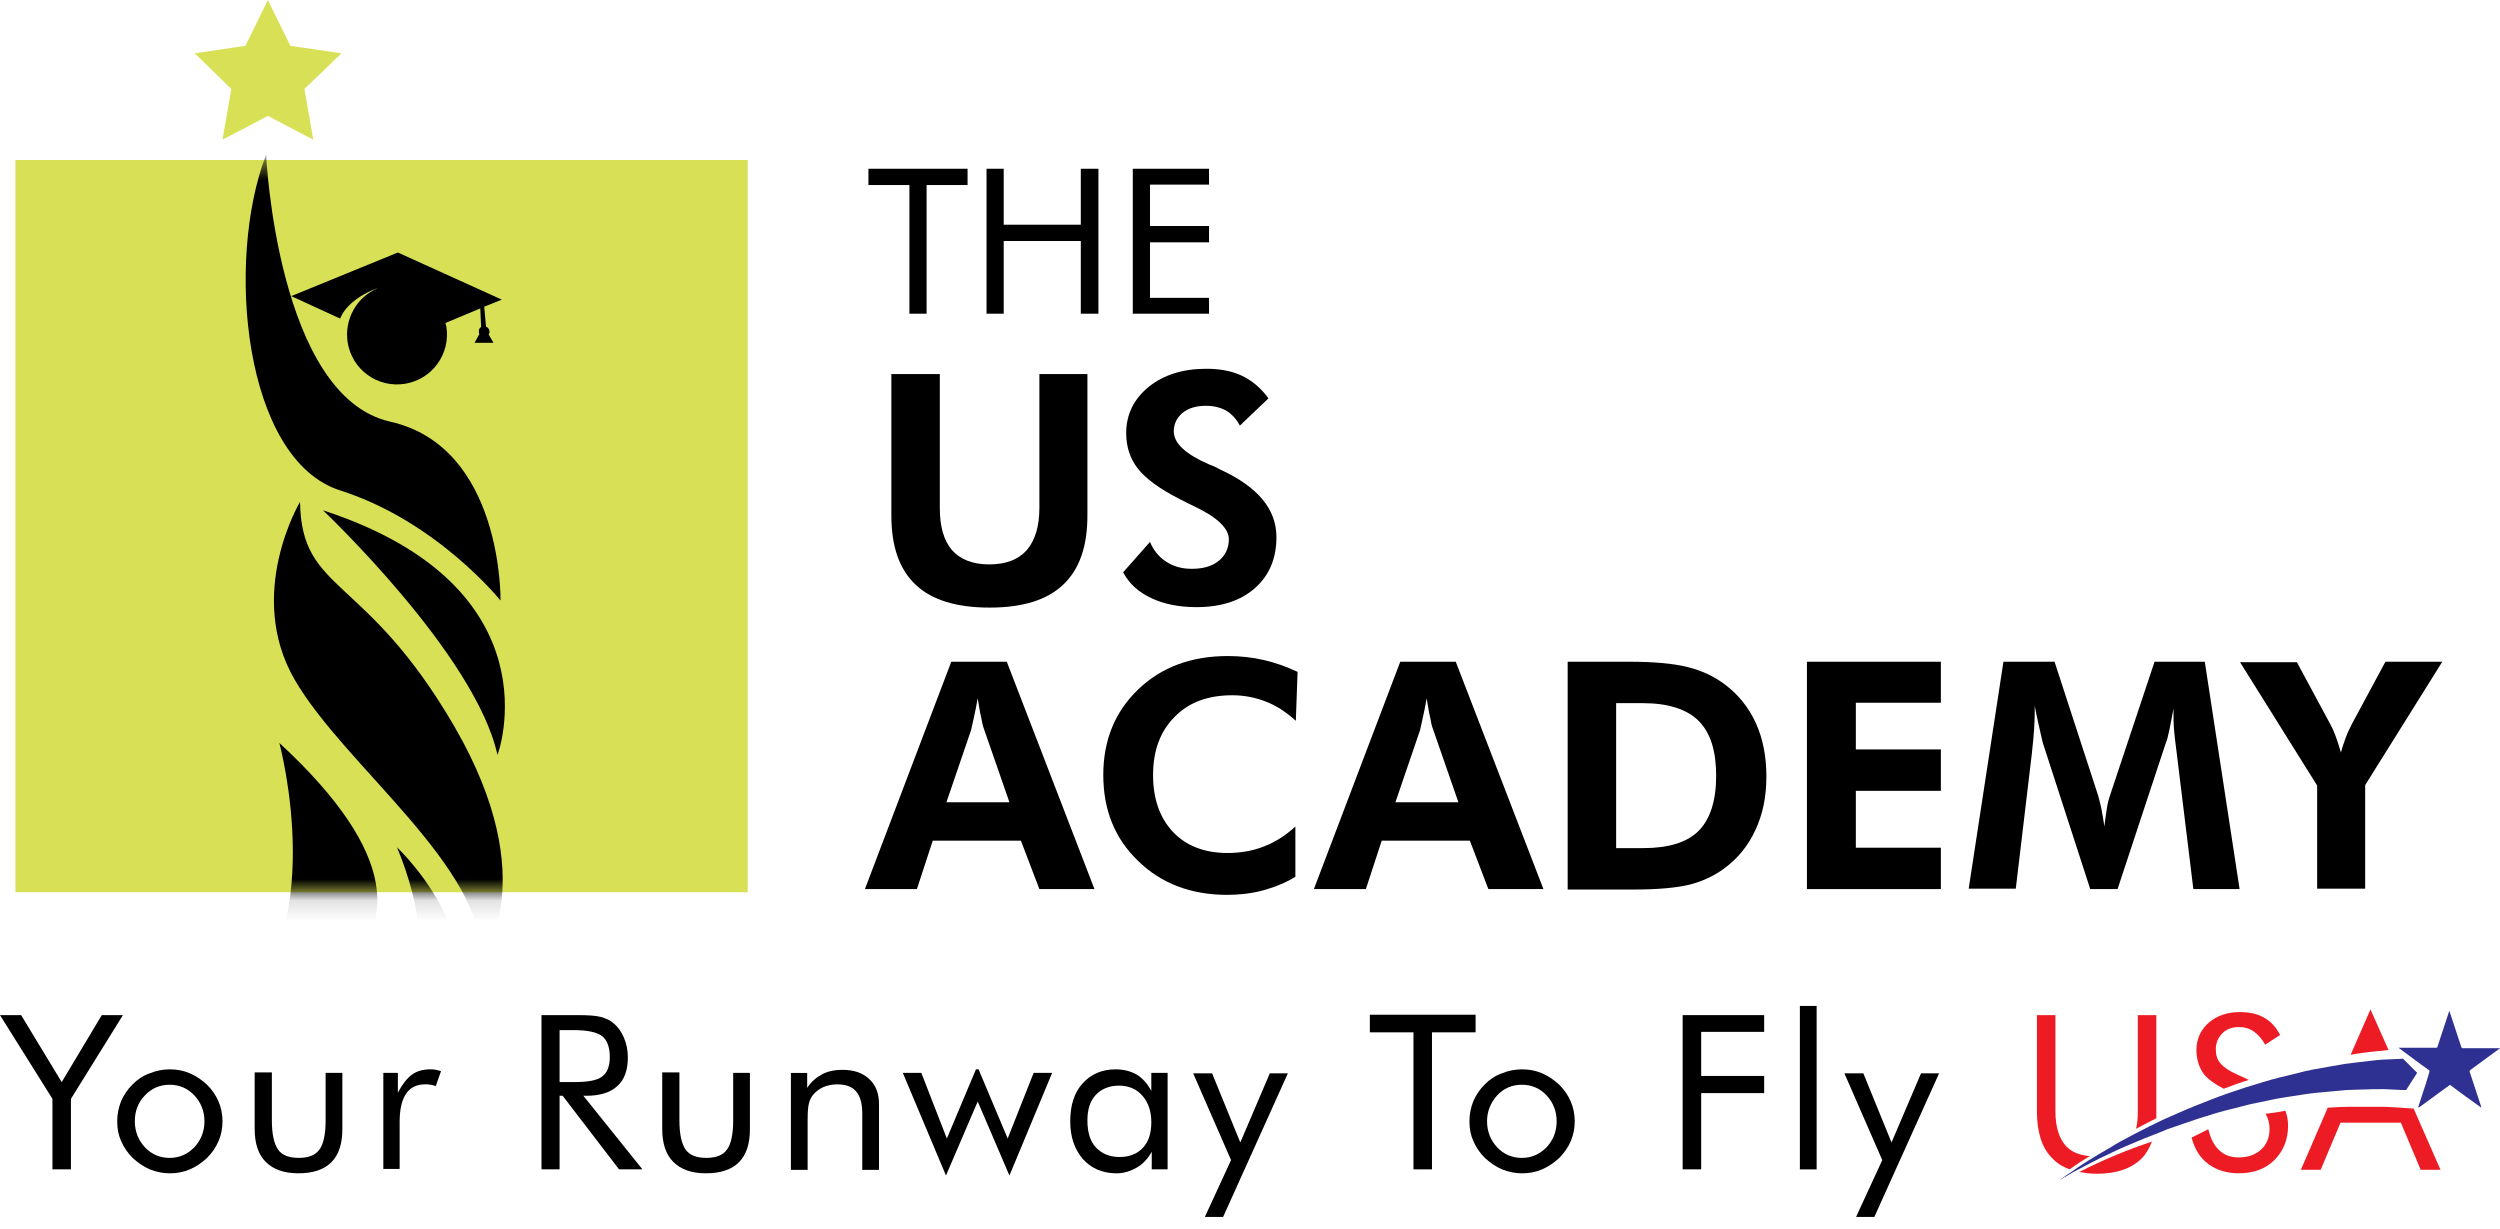 <svg width="118" height="58" viewBox="0 0 118 58" fill="none" xmlns="http://www.w3.org/2000/svg">
<g clip-path="url(#clip0_334_3179)">
<path d="M42.924 14.807V8.734H40.99V7.965H45.669V8.734H43.735V14.807H42.924Z" fill="black"/>
<path d="M46.564 14.807V7.965H47.375V10.606H51.014V7.965H51.846V14.807H51.014V11.376H47.375V14.807H46.564Z" fill="black"/>
<path d="M53.468 14.807V7.965H57.066V8.714H54.279V10.668H57.066V11.438H54.279V14.058H57.066V14.807H53.468Z" fill="black"/>
<path d="M51.326 17.656V24.332C51.326 25.788 50.952 26.869 50.182 27.597C49.413 28.325 48.269 28.678 46.709 28.678C45.149 28.678 43.985 28.325 43.215 27.597C42.446 26.869 42.072 25.788 42.072 24.332V17.656H44.359V23.978C44.359 24.852 44.546 25.517 44.941 25.975C45.337 26.412 45.919 26.64 46.688 26.64C47.479 26.64 48.061 26.412 48.456 25.975C48.851 25.517 49.059 24.852 49.059 23.978V17.656H51.326Z" fill="black"/>
<path d="M53.011 27.014L54.279 25.579C54.446 25.974 54.695 26.286 55.049 26.515C55.402 26.744 55.797 26.848 56.255 26.848C56.796 26.848 57.212 26.723 57.523 26.474C57.835 26.224 58.002 25.87 58.002 25.454C58.002 24.955 57.482 24.436 56.442 23.936C56.109 23.77 55.839 23.645 55.652 23.541C54.716 23.063 54.071 22.585 53.697 22.106C53.343 21.649 53.156 21.087 53.156 20.443C53.156 19.569 53.51 18.841 54.217 18.259C54.924 17.697 55.818 17.406 56.941 17.406C57.586 17.406 58.147 17.51 58.626 17.739C59.104 17.968 59.52 18.321 59.873 18.8L58.522 20.089C58.355 19.777 58.147 19.548 57.877 19.382C57.607 19.236 57.295 19.153 56.92 19.153C56.463 19.153 56.109 19.257 55.818 19.486C55.548 19.715 55.402 20.006 55.402 20.359C55.402 20.921 55.964 21.441 57.066 21.919C57.295 22.002 57.461 22.085 57.565 22.148C58.48 22.564 59.146 23.042 59.582 23.562C60.019 24.082 60.248 24.685 60.248 25.351C60.248 26.349 59.915 27.16 59.229 27.763C58.542 28.366 57.627 28.657 56.463 28.657C55.652 28.657 54.945 28.512 54.362 28.241C53.739 27.95 53.302 27.555 53.011 27.014Z" fill="black"/>
<path d="M40.824 41.965L44.9 31.234H47.52L51.659 41.965H49.059L48.186 39.678H44.026L43.278 41.965H40.824ZM47.645 37.868L46.439 34.395C46.397 34.291 46.356 34.125 46.314 33.876C46.252 33.626 46.21 33.314 46.148 32.961C46.085 33.314 46.023 33.626 45.961 33.896C45.898 34.167 45.857 34.354 45.836 34.458L44.671 37.868H47.645Z" fill="black"/>
<path d="M61.163 34.022C60.705 33.606 60.227 33.294 59.728 33.107C59.249 32.92 58.709 32.816 58.168 32.816C57.024 32.816 56.109 33.148 55.444 33.835C54.758 34.521 54.425 35.436 54.425 36.58C54.425 37.703 54.737 38.597 55.361 39.263C55.984 39.928 56.858 40.261 57.939 40.261C58.563 40.261 59.146 40.157 59.666 39.949C60.206 39.741 60.684 39.429 61.142 39.013V41.384C60.664 41.675 60.144 41.883 59.603 42.029C59.062 42.174 58.501 42.237 57.919 42.237C56.213 42.237 54.799 41.696 53.718 40.635C52.615 39.575 52.075 38.223 52.075 36.58C52.075 34.958 52.615 33.606 53.718 32.545C54.82 31.485 56.234 30.965 57.96 30.965C58.542 30.965 59.104 31.027 59.645 31.152C60.185 31.277 60.726 31.464 61.246 31.713L61.163 34.022Z" fill="black"/>
<path d="M62.016 41.965L66.092 31.234H68.712L72.85 41.965H70.251L69.377 39.678H65.218L64.469 41.965H62.016ZM68.837 37.868L67.631 34.395C67.589 34.291 67.547 34.125 67.506 33.876C67.443 33.626 67.402 33.314 67.339 32.961C67.277 33.314 67.215 33.626 67.152 33.896C67.09 34.167 67.048 34.354 67.028 34.458L65.863 37.868H68.837Z" fill="black"/>
<path d="M73.994 41.965V31.234H76.927C78.07 31.234 78.986 31.318 79.651 31.484C80.317 31.65 80.899 31.921 81.398 32.295C82.043 32.773 82.542 33.397 82.874 34.125C83.207 34.853 83.374 35.706 83.374 36.642C83.374 37.598 83.207 38.43 82.854 39.179C82.521 39.907 82.022 40.531 81.356 41.009C80.878 41.362 80.317 41.612 79.734 41.758C79.131 41.903 78.258 41.986 77.114 41.986H76.303H73.994V41.965ZM76.282 40.031H77.551C78.757 40.031 79.63 39.761 80.171 39.22C80.712 38.68 81.003 37.806 81.003 36.621C81.003 35.435 80.733 34.583 80.171 34.021C79.63 33.48 78.736 33.189 77.551 33.189H76.282V40.031Z" fill="black"/>
<path d="M85.287 41.965V31.234H91.609V33.169H87.595V35.373H91.609V37.328H87.595V40.011H91.609V41.965H85.287Z" fill="black"/>
<path d="M92.919 41.965L94.562 31.234H96.975L99.034 37.556C99.075 37.681 99.117 37.889 99.179 38.139C99.221 38.388 99.283 38.68 99.325 39.012C99.366 38.68 99.408 38.388 99.45 38.118C99.491 37.848 99.553 37.66 99.595 37.536L101.695 31.234H104.066L105.709 41.965H103.526L102.735 35.498C102.673 35.019 102.631 34.666 102.611 34.416C102.59 34.167 102.59 33.938 102.59 33.73C102.59 33.626 102.59 33.543 102.59 33.48C102.59 33.418 102.59 33.376 102.611 33.335C102.527 33.751 102.465 34.125 102.403 34.416C102.34 34.728 102.278 34.957 102.215 35.102L99.949 41.965H98.659L96.434 35.102C96.413 35.04 96.372 34.853 96.309 34.583C96.247 34.291 96.143 33.876 96.039 33.314V33.626C96.039 34.125 95.997 34.728 95.914 35.456V35.477L95.145 41.945H92.919V41.965Z" fill="black"/>
<path d="M109.369 41.965V37.078L105.73 31.255H108.413L109.993 34.188C110.076 34.333 110.16 34.52 110.243 34.749C110.326 34.978 110.409 35.227 110.492 35.519C110.555 35.269 110.638 35.04 110.721 34.811C110.804 34.583 110.908 34.375 111.012 34.167L112.593 31.234H115.276L111.636 37.057V41.945H109.369V41.965Z" fill="black"/>
<path d="M35.292 7.551H0.728V42.115H35.292V7.551Z" fill="#D8E156"/>
<mask id="mask0_334_3179" style="mask-type:luminance" maskUnits="userSpaceOnUse" x="0" y="7" width="36" height="36">
<path d="M35.292 7.551H0.728V42.115H35.292V7.551Z" fill="white"/>
</mask>
<g mask="url(#mask0_334_3179)">
<path d="M16.055 23.148C20.63 24.604 23.625 28.347 23.625 28.347C23.625 28.347 23.75 21.11 18.426 19.904C13.081 18.718 12.561 7.301 12.561 7.301C10.627 12.313 11.501 21.692 16.055 23.148Z" fill="black"/>
</g>
<mask id="mask1_334_3179" style="mask-type:luminance" maskUnits="userSpaceOnUse" x="0" y="7" width="36" height="36">
<path d="M35.292 7.551H0.728V42.115H35.292V7.551Z" fill="white"/>
</mask>
<g mask="url(#mask1_334_3179)">
<path d="M21.462 34.315C17.24 27.036 14.225 28.034 14.162 23.688C14.162 23.688 11.563 28.034 13.913 32.089C16.263 36.145 22.918 40.949 22.71 45.295C22.71 45.295 25.684 41.614 21.462 34.315Z" fill="black"/>
</g>
<mask id="mask2_334_3179" style="mask-type:luminance" maskUnits="userSpaceOnUse" x="0" y="7" width="36" height="36">
<path d="M35.292 7.551H0.728V42.115H35.292V7.551Z" fill="white"/>
</mask>
<g mask="url(#mask2_334_3179)">
<path d="M15.244 24.086C15.244 24.086 22.439 30.886 23.479 35.628C23.5 35.649 26.391 27.725 15.244 24.086Z" fill="black"/>
</g>
<mask id="mask3_334_3179" style="mask-type:luminance" maskUnits="userSpaceOnUse" x="0" y="7" width="36" height="36">
<path d="M35.292 7.551H0.728V42.115H35.292V7.551Z" fill="white"/>
</mask>
<g mask="url(#mask3_334_3179)">
<path d="M13.185 35.066C13.185 35.066 15.681 44.3 10.793 48.002C10.814 48.002 24.831 45.818 13.185 35.066Z" fill="black"/>
</g>
<mask id="mask4_334_3179" style="mask-type:luminance" maskUnits="userSpaceOnUse" x="0" y="7" width="36" height="36">
<path d="M35.292 7.551H0.728V42.115H35.292V7.551Z" fill="white"/>
</mask>
<g mask="url(#mask4_334_3179)">
<path d="M18.738 39.992C21.171 45.794 19.029 50.224 19.029 50.224C25.122 46.002 18.738 39.992 18.738 39.992Z" fill="black"/>
</g>
<path d="M16.055 15.037L13.747 13.977L18.779 11.918L23.687 14.143L22.855 14.476L22.939 15.412C23.022 15.453 23.084 15.516 23.105 15.62C23.105 15.682 23.105 15.745 23.064 15.786L23.292 16.181H22.398L22.627 15.765C22.606 15.745 22.606 15.724 22.606 15.682C22.585 15.578 22.627 15.474 22.71 15.433L22.668 14.559L21.025 15.245C21.046 15.308 21.046 15.349 21.067 15.412C21.275 16.701 20.401 17.907 19.112 18.115C17.823 18.323 16.616 17.45 16.409 16.16C16.242 15.058 16.845 14.018 17.823 13.602C17.781 13.602 16.429 14.081 16.055 15.037Z" fill="black"/>
<path d="M12.644 5.47L14.786 6.593L14.37 4.201L16.117 2.516L13.705 2.163L12.644 0L11.584 2.163L9.192 2.516L10.918 4.201L10.502 6.593L12.644 5.47Z" fill="#D8E156"/>
<path d="M2.475 55.193V51.865L0 47.914H0.998L2.912 51.075L4.804 47.914H5.802L3.348 51.865V55.193H2.475Z" fill="black"/>
<path d="M5.532 52.927C5.532 52.594 5.594 52.282 5.719 51.97C5.844 51.679 6.031 51.408 6.26 51.18C6.489 50.951 6.759 50.764 7.071 50.66C7.362 50.535 7.695 50.473 8.028 50.473C8.36 50.473 8.672 50.535 8.963 50.66C9.255 50.785 9.525 50.972 9.774 51.2C10.003 51.429 10.19 51.7 10.315 51.991C10.44 52.282 10.502 52.594 10.502 52.927C10.502 53.259 10.44 53.571 10.315 53.862C10.19 54.154 10.003 54.424 9.774 54.653C9.525 54.882 9.255 55.069 8.963 55.194C8.672 55.318 8.36 55.381 8.028 55.381C7.695 55.381 7.383 55.318 7.071 55.194C6.78 55.069 6.509 54.882 6.26 54.653C6.031 54.424 5.844 54.154 5.719 53.862C5.594 53.592 5.532 53.28 5.532 52.927ZM6.364 52.927C6.364 53.405 6.53 53.821 6.842 54.154C7.154 54.486 7.549 54.653 8.007 54.653C8.464 54.653 8.839 54.486 9.171 54.154C9.483 53.821 9.65 53.405 9.65 52.927C9.65 52.448 9.483 52.032 9.171 51.7C8.859 51.367 8.464 51.2 8.007 51.2C7.549 51.2 7.154 51.367 6.842 51.7C6.509 52.053 6.364 52.448 6.364 52.927Z" fill="black"/>
<path d="M12.832 50.638V52.884C12.832 53.529 12.935 53.986 13.123 54.257C13.31 54.527 13.643 54.652 14.1 54.652C14.558 54.652 14.89 54.527 15.078 54.257C15.265 54.007 15.369 53.55 15.369 52.884V50.638H16.159V53.3C16.159 53.986 15.992 54.506 15.639 54.86C15.286 55.213 14.765 55.38 14.079 55.38C13.393 55.38 12.894 55.192 12.54 54.839C12.187 54.485 12.02 53.965 12.02 53.279V50.617H12.832V50.638Z" fill="black"/>
<path d="M18.093 55.194V50.639H18.779V51.575C18.987 51.18 19.216 50.889 19.445 50.722C19.674 50.556 19.965 50.473 20.297 50.473C20.381 50.473 20.485 50.473 20.568 50.493C20.651 50.514 20.734 50.535 20.817 50.556L20.568 51.263C20.485 51.242 20.401 51.2 20.318 51.2C20.235 51.18 20.152 51.18 20.09 51.18C19.674 51.18 19.362 51.325 19.174 51.617C18.966 51.908 18.863 52.365 18.863 52.947V55.173H18.093V55.194Z" fill="black"/>
<path d="M25.559 55.193V47.914H27.264C27.743 47.914 28.117 47.935 28.346 47.997C28.575 48.06 28.783 48.143 28.949 48.288C29.157 48.455 29.323 48.684 29.448 48.975C29.573 49.266 29.635 49.578 29.635 49.91C29.635 50.514 29.469 50.971 29.136 51.262C28.803 51.574 28.304 51.72 27.68 51.72H27.535L30.322 55.193H29.219L26.557 51.72H26.412V55.193H25.559ZM26.412 48.642V51.075H27.077C27.764 51.075 28.2 50.992 28.429 50.805C28.658 50.638 28.783 50.327 28.783 49.89C28.783 49.432 28.658 49.099 28.429 48.912C28.2 48.725 27.743 48.621 27.077 48.621H26.412V48.642Z" fill="black"/>
<path d="M32.068 50.638V52.884C32.068 53.529 32.172 53.986 32.359 54.257C32.547 54.527 32.88 54.652 33.337 54.652C33.794 54.652 34.127 54.527 34.314 54.257C34.502 54.007 34.606 53.55 34.606 52.884V50.638H35.396V53.3C35.396 53.986 35.23 54.506 34.876 54.86C34.522 55.213 34.002 55.38 33.316 55.38C32.63 55.38 32.131 55.192 31.777 54.839C31.424 54.485 31.257 53.965 31.257 53.279V50.617H32.068V50.638Z" fill="black"/>
<path d="M37.33 55.196V50.642H38.099V51.349C38.286 51.058 38.536 50.85 38.806 50.704C39.077 50.559 39.41 50.496 39.763 50.496C40.304 50.496 40.72 50.642 41.032 50.933C41.344 51.224 41.489 51.619 41.489 52.118V55.217H40.699V52.534C40.699 52.077 40.595 51.723 40.408 51.515C40.221 51.286 39.909 51.182 39.514 51.182C39.285 51.182 39.077 51.224 38.869 51.307C38.682 51.39 38.515 51.515 38.391 51.661C38.286 51.785 38.224 51.91 38.182 52.077C38.141 52.222 38.12 52.493 38.12 52.867V55.217H37.33V55.196Z" fill="black"/>
<path d="M46.189 50.473L47.562 53.738L48.789 50.639H49.662L47.645 55.485L46.148 51.991L44.65 55.485L42.612 50.639H43.486L44.692 53.738L46.065 50.473H46.189Z" fill="black"/>
<path d="M55.111 50.639V55.194H54.362V54.362C54.175 54.694 53.946 54.944 53.655 55.11C53.364 55.277 53.052 55.381 52.699 55.381C52.054 55.381 51.513 55.152 51.118 54.715C50.723 54.258 50.515 53.675 50.515 52.927C50.515 52.178 50.702 51.575 51.097 51.138C51.492 50.701 52.012 50.473 52.657 50.473C53.031 50.473 53.364 50.556 53.655 50.722C53.925 50.889 54.154 51.138 54.342 51.492V50.639H55.111ZM54.342 52.968C54.342 52.448 54.196 52.032 53.925 51.721C53.655 51.408 53.281 51.242 52.823 51.242C52.366 51.242 51.992 51.388 51.721 51.679C51.451 51.97 51.326 52.365 51.326 52.885C51.326 53.426 51.451 53.862 51.721 54.154C51.992 54.445 52.366 54.611 52.844 54.611C53.302 54.611 53.676 54.466 53.946 54.175C54.217 53.883 54.342 53.488 54.342 52.968Z" fill="black"/>
<path d="M56.879 57.419L58.106 54.757L56.317 50.66H57.211L58.542 53.925L59.936 50.66H60.788L57.731 57.44H56.879V57.419Z" fill="black"/>
<path d="M66.716 55.194V48.726H64.657V47.895H69.648V48.726H67.589V55.194H66.716Z" fill="black"/>
<path d="M69.357 52.927C69.357 52.594 69.419 52.282 69.544 51.97C69.669 51.679 69.856 51.408 70.085 51.18C70.313 50.951 70.584 50.764 70.896 50.66C71.187 50.535 71.519 50.473 71.852 50.473C72.185 50.473 72.497 50.535 72.788 50.66C73.079 50.785 73.35 50.972 73.599 51.2C73.828 51.429 74.015 51.7 74.14 51.991C74.265 52.282 74.327 52.594 74.327 52.927C74.327 53.259 74.265 53.571 74.14 53.862C74.015 54.154 73.828 54.424 73.599 54.653C73.35 54.882 73.079 55.069 72.788 55.194C72.497 55.318 72.185 55.381 71.852 55.381C71.519 55.381 71.208 55.318 70.896 55.194C70.605 55.069 70.334 54.882 70.085 54.653C69.856 54.424 69.669 54.154 69.544 53.862C69.419 53.592 69.357 53.28 69.357 52.927ZM70.189 52.927C70.189 53.405 70.355 53.821 70.667 54.154C70.979 54.486 71.374 54.653 71.832 54.653C72.289 54.653 72.663 54.486 72.996 54.154C73.308 53.821 73.474 53.405 73.474 52.927C73.474 52.448 73.308 52.032 72.996 51.7C72.684 51.367 72.289 51.2 71.832 51.2C71.374 51.2 70.979 51.367 70.667 51.7C70.355 52.053 70.189 52.448 70.189 52.927Z" fill="black"/>
<path d="M79.422 55.193V47.914H83.269V48.704H80.296V50.784H83.269V51.595H80.296V55.193H79.422Z" fill="black"/>
<path d="M84.954 55.196V47.48H85.745V55.196H84.954Z" fill="black"/>
<path d="M87.616 57.419L88.843 54.757L87.055 50.66H87.949L89.28 53.925L90.673 50.66H91.526L88.469 57.44H87.616V57.419Z" fill="black"/>
<path fill-rule="evenodd" clip-rule="evenodd" d="M114.132 52.281C114.194 52.073 114.257 51.886 114.319 51.699C114.444 51.324 114.569 50.95 114.672 50.576C114.672 50.555 114.672 50.534 114.652 50.513C114.173 50.181 113.716 49.827 113.238 49.474C113.238 49.474 113.217 49.453 113.196 49.453C113.217 49.453 113.238 49.453 113.258 49.453C113.841 49.453 114.402 49.453 114.984 49.453C115.026 49.453 115.047 49.432 115.047 49.411C115.234 48.87 115.4 48.309 115.588 47.768C115.588 47.747 115.588 47.747 115.608 47.727C115.608 47.747 115.629 47.747 115.629 47.768C115.816 48.309 115.983 48.87 116.17 49.411C116.191 49.453 116.191 49.474 116.253 49.474C116.835 49.474 117.397 49.474 117.979 49.474C118 49.474 118 49.474 118.021 49.474C118 49.474 118 49.494 117.979 49.494C117.522 49.827 117.043 50.181 116.586 50.513C116.565 50.534 116.565 50.555 116.565 50.576C116.752 51.116 116.919 51.678 117.106 52.219C117.106 52.239 117.106 52.239 117.126 52.281C117.106 52.26 117.106 52.26 117.085 52.26C116.627 51.928 116.149 51.595 115.692 51.241C115.629 51.2 115.65 51.2 115.588 51.241C115.13 51.574 114.652 51.928 114.194 52.26C114.153 52.26 114.153 52.26 114.132 52.281Z" fill="#2E3192"/>
<path d="M101.779 52.781C101.779 52.676 101.779 52.572 101.779 52.448V47.914H100.905V52.448C100.905 52.76 100.884 53.03 100.822 53.28C101.134 53.113 101.446 52.947 101.779 52.781Z" fill="#ED1C24"/>
<path d="M97.682 55.193C97.973 54.985 98.285 54.777 98.638 54.569C98.139 54.527 97.744 54.361 97.495 54.07C97.183 53.716 97.016 53.176 97.016 52.448V47.914H96.143V52.448C96.143 53.425 96.371 54.174 96.85 54.652C97.079 54.902 97.349 55.068 97.682 55.193Z" fill="#ED1C24"/>
<path d="M112.406 49.599L112.738 49.558L111.886 47.645L110.95 49.787C111.22 49.724 112.239 49.599 112.406 49.599Z" fill="#ED1C24"/>
<path d="M104.961 51.388C105.335 51.243 105.73 51.097 106.146 50.972L105.564 50.702C105.231 50.556 104.981 50.39 104.815 50.203C104.649 50.016 104.586 49.787 104.586 49.537C104.586 49.225 104.69 48.976 104.898 48.768C105.106 48.56 105.376 48.477 105.688 48.477C105.938 48.477 106.167 48.539 106.375 48.685C106.583 48.83 106.77 49.038 106.915 49.309L107.622 48.851C107.435 48.497 107.186 48.206 106.874 48.04C106.562 47.853 106.167 47.77 105.73 47.77C105.127 47.77 104.649 47.936 104.253 48.269C103.879 48.601 103.671 49.038 103.671 49.558C103.671 49.995 103.796 50.39 104.025 50.702C104.233 50.951 104.545 51.18 104.961 51.388Z" fill="#ED1C24"/>
<path d="M113.924 52.325L113.321 52.284C113.321 52.284 113.05 52.263 112.572 52.242H110.825C110.534 52.242 110.201 52.263 109.869 52.284L108.6 55.216H109.536L110.472 52.991H113.321L114.257 55.216H115.193L113.924 52.325Z" fill="#ED1C24"/>
<path d="M98.139 55.318C98.389 55.359 98.659 55.401 98.971 55.401C99.907 55.401 100.614 55.151 101.092 54.673C101.3 54.465 101.446 54.195 101.571 53.883C100.448 54.257 99.283 54.736 98.139 55.318Z" fill="#ED1C24"/>
<path d="M106.936 52.571C107.061 52.779 107.123 53.029 107.123 53.278C107.123 53.674 106.999 54.006 106.728 54.256C106.458 54.505 106.104 54.63 105.668 54.63C105.293 54.63 105.002 54.526 104.753 54.297C104.503 54.069 104.337 53.736 104.233 53.299L103.442 53.694C103.588 54.235 103.838 54.651 104.233 54.942C104.628 55.233 105.106 55.379 105.668 55.379C106.375 55.379 106.936 55.171 107.352 54.755C107.768 54.339 107.997 53.798 107.997 53.133C107.997 52.883 107.955 52.654 107.872 52.426C107.581 52.488 107.269 52.53 106.936 52.571Z" fill="#ED1C24"/>
<path d="M114.09 50.638L113.425 49.973C113.404 49.973 113.404 49.973 113.383 49.973C113.134 49.993 112.822 49.993 112.468 50.014C112.115 50.035 111.719 50.097 111.303 50.139C111.096 50.16 110.867 50.201 110.638 50.222C110.409 50.264 110.18 50.305 109.931 50.347C109.453 50.43 108.933 50.513 108.413 50.659C107.893 50.784 107.352 50.908 106.811 51.075C106.541 51.158 106.271 51.241 106 51.324C105.73 51.408 105.46 51.512 105.189 51.595C104.649 51.782 104.129 51.99 103.609 52.198C103.089 52.406 102.59 52.635 102.111 52.843C101.633 53.071 101.176 53.3 100.739 53.529C100.302 53.758 99.907 53.966 99.553 54.194C98.826 54.61 98.222 54.985 97.827 55.276C97.411 55.546 97.203 55.712 97.203 55.712C97.203 55.712 97.432 55.567 97.869 55.317C98.306 55.089 98.909 54.756 99.678 54.402C100.053 54.215 100.468 54.049 100.905 53.862C101.342 53.675 101.82 53.508 102.299 53.3C102.798 53.134 103.297 52.947 103.817 52.78C104.337 52.614 104.877 52.447 105.418 52.323C105.688 52.26 105.959 52.177 106.229 52.115C106.499 52.052 106.77 52.011 107.04 51.948C107.56 51.824 108.101 51.761 108.6 51.678C109.099 51.595 109.598 51.553 110.076 51.512C110.305 51.491 110.534 51.47 110.763 51.449C110.992 51.449 111.199 51.428 111.407 51.428C111.823 51.408 112.198 51.408 112.53 51.408C112.863 51.428 113.154 51.428 113.383 51.449C113.446 51.449 113.508 51.449 113.57 51.449L114.09 50.638Z" fill="#2E3192"/>
</g>
<defs>
<clipPath id="clip0_334_3179">
<rect width="118" height="57.419" fill="white"/>
</clipPath>
</defs>
</svg>
